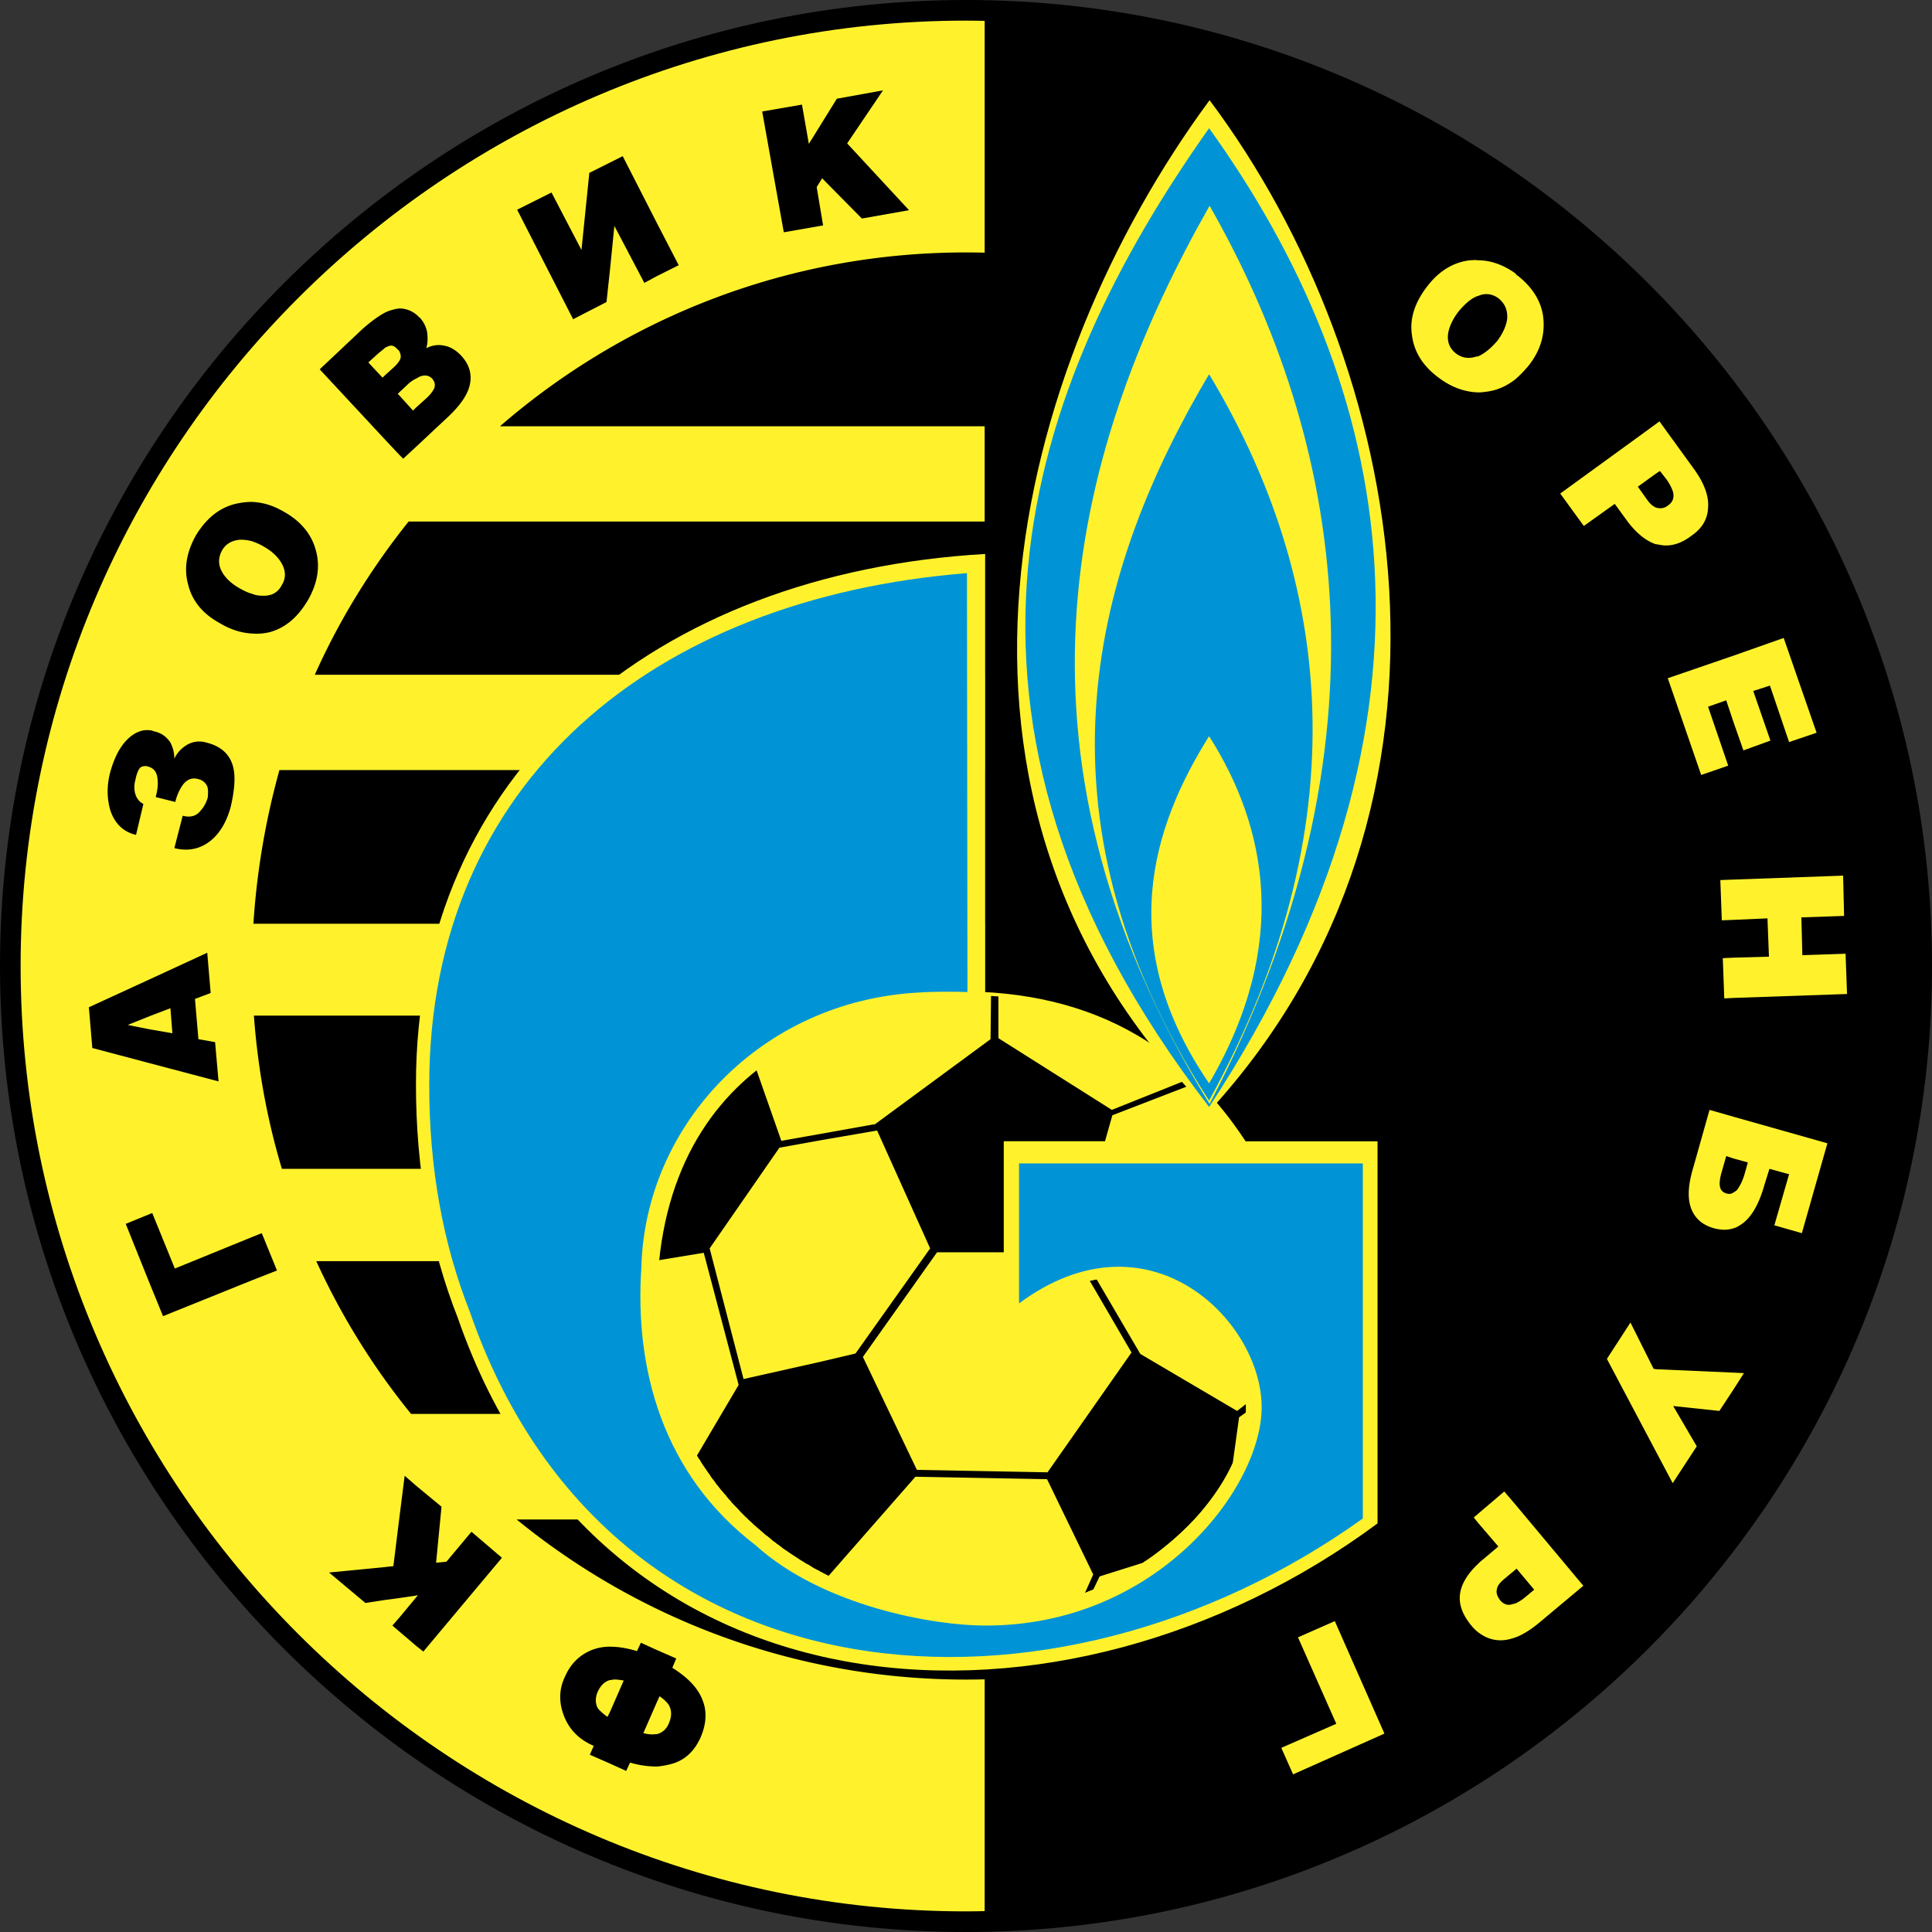 <svg xmlns="http://www.w3.org/2000/svg" width="2500" height="2500" viewBox="0 0 213.401 213.401"><rect x="0" y="0" width="213.401" height="213.401" fill="#333333" stroke="none"/><path d="M106.701 213.401c58.747 0 106.701-47.953 106.701-106.701C213.401 47.953 165.448 0 106.701 0 47.953 0 0 47.953 0 106.701c0 58.748 47.953 106.7 106.701 106.7z"/><path d="M106.701 2.278C49.201 2.278 2.278 49.2 2.278 106.7s46.923 104.422 104.423 104.422c.689 0 1.375-.013 2.061-.027V2.304c-.686-.012-1.372-.026-2.061-.026z" fill="#fff22d"/><path d="M185.411 102.036c-.38-5.858-1.356-11.5-2.929-16.979H30.866a83.407 83.407 0 0 0-2.875 16.979h157.42zM178.63 74.533c-2.712-6.075-6.239-11.771-10.361-16.925H45.132c-4.123 5.154-7.648 10.85-10.361 16.925H178.63zM158.125 47.085c-13.833-11.988-31.788-19.203-51.424-19.203-19.637 0-37.646 7.214-51.479 19.203h102.903zM182.265 129.104c1.627-5.424 2.658-11.066 3.091-16.924H28.044c.434 5.858 1.465 11.5 3.092 16.924h151.129zM167.998 156.173a78.32 78.32 0 0 0 10.47-16.871H34.934a78.316 78.316 0 0 0 10.469 16.871h122.595zM106.701 185.52c18.769 0 36.073-6.618 49.634-17.684H57.066c13.561 11.065 30.866 17.684 49.635 17.684z"/><path d="M139.084 128.508c-8.57-14.917-21.264-19.691-36.073-18.932-2.062 0-4.123.434-5.967.759-16.165 2.767-24.628 15.297-26.038 27.232l-.163 2.44c-.759 11.174 2.333 22.783 12.585 30.648 7.54 6.835 19.908 8.896 25.279 8.896 19.094.108 30.811-15.351 30.648-24.302-.162-9.548-12.585-21.807-26.797-11.283v-15.459h26.526z" fill="#fff22d"/><path d="M136.644 155.847l-10.687-6.293-4.828-8.246c-.271.055-.542.109-.759.164l4.611 7.919-9.275 13.236-14.43-.271-5.967-12.476 8.191-11.554h7.377v-12.26h11.175l.813-2.875 8.571-3.31-.488-.542-8.137 3.254-12.531-7.919v-4.611l-.814-.054-.054 4.774-12.748 9.384-6.075 1.085-4.286.76-2.875-8.192c-.217.163-.379.271-.543.434-.054.055-.107.109-.162.109-.109.163-.271.271-.434.434-.054.054-.108.054-.163.108l-.488.488c-.054.054-.108.054-.108.108a3.517 3.517 0 0 1-.488.434c0 .055-.054.108-.108.163l-.488.487c0 .055-.054.109-.108.164-.163.163-.271.325-.434.488l-.108.108c-.163.163-.326.38-.434.543l-.163.163c-.109.163-.217.326-.38.488 0 .054-.054.108-.108.164-.109.217-.271.379-.38.596l-.163.163c-.108.163-.217.38-.325.543-.054.054-.109.108-.163.216-.108.164-.217.325-.325.543a1.113 1.113 0 0 0-.163.271l-.326.488c0 .108-.054.163-.108.216-.109.218-.217.434-.326.598-.054.108-.054.163-.108.271-.109.164-.217.38-.271.598-.055.054-.109.162-.163.216-.054.217-.163.38-.271.597 0 .107-.054.217-.108.326-.108.163-.163.379-.271.596a.415.415 0 0 1-.108.218c-.055.216-.163.434-.217.65a32.83 32.83 0 0 1-.163.325 3.08 3.08 0 0 1-.217.652c0 .054-.054.162-.054.271-.109.217-.163.434-.217.597-.055.163-.055.271-.109.434-.054.217-.108.433-.217.596 0 .109-.054.217-.054.326l-.163.651c-.054.163-.054.271-.108.435l-.163.651c0 .162-.054.271-.054.379-.054.216-.109.434-.109.65-.054.164-.054.325-.108.434-.055.271-.055.489-.109.705 0 .109-.055.271-.055.379-.054.218-.054.489-.107.706 0 .163-.055.271-.055.434 0 .271-.054.488-.054.76l4.936-.814 3.852 14.592-4.611 7.812c.108.217.217.38.38.542 0 .055.054.109.054.163l.325.489c.055.054.109.162.163.217l.326.488.108.109c.108.217.217.38.326.542.054.054.108.109.163.162l.326.489.162.162c.109.163.217.325.38.488l.108.108c.108.163.271.326.434.489 0 .054.055.108.109.163.108.163.271.325.38.434.054.054.108.163.163.217l.38.379.163.163c.163.163.271.325.434.488l.162.163.38.38a.418.418 0 0 1 .217.217c.109.107.271.216.38.325l.217.217c.108.108.271.217.434.379a.739.739 0 0 0 .217.163c.108.108.217.217.379.325.055.109.163.164.271.271.108.109.271.163.379.272.055.054.109.108.217.162.108.163.271.272.434.38.109.054.163.108.271.217.109.054.271.163.38.271.108.054.217.163.271.217.163.108.326.216.434.271.055.055.163.109.217.163l.489.326c.108.054.163.108.271.163.108.108.271.163.379.271.109.054.217.163.38.217.109.108.271.163.38.271.108.055.163.055.271.109l.488.325c.054.055.163.108.271.163.163.055.325.163.488.217 0 0 0 .055.054.055.054.053.163.053.217.107.163.109.325.163.488.271a.42.42 0 0 1 .217.108l9.602-10.958 14.538.271 5.099 10.523-.922 2.062c.325-.163.651-.271.922-.379l.706-1.465 4.828-1.519c.053-.054.108-.054.108-.108.217-.108.379-.217.542-.326 2.116-1.519 4.014-3.2 5.587-4.99 1.519-1.79 2.767-3.635 3.635-5.533l.706-5.099.759-.542v-.921l-.979.759zm-46.054-5.424l-8.462 1.898-3.743-14.429 7.703-11.12 4.502-.814 6.292-1.085 5.858 13.02-8.245 11.609-3.905.921z"/><path d="M152.158 168.269c-34.554 25.604-85.708 23.055-101.602-22.728-3.038-7.703-4.611-16.329-4.611-25.768 0-34.5 26.363-56.469 62.871-58.584v50.123c-15.786-1.248-36.996 6.4-36.236 34.229.163 17.25 15.84 32.546 36.181 32.546 17.468 0 33.253-16.273 27.774-27.719-3.038-6.292-14.049-15.894-25.658-2.387v-21.915h41.281v42.203z" fill="#fff22d"/><path d="M150.531 167.727c-34.011 24.356-83.212 21.645-98.618-22.783-2.983-7.54-4.502-15.894-4.502-25.061 0-33.523 24.735-53.811 59.398-56.578l.054 46.271c-1.464-.054-3.906-.054-5.37.054-17.467.922-30.27 14.701-30.649 30.377-.759 11.174 2.333 22.783 12.585 30.648 7.54 6.835 19.908 8.896 25.279 8.896 19.094.108 30.811-15.351 30.648-24.302-.162-9.548-12.585-21.807-26.797-11.283v-15.459h37.972v39.22z" fill="#0094d6"/><path d="M133.606 122.704c31.137-34.012 21.752-82.616 0-111.637-21.535 29.183-34.446 77.462 0 111.637z" fill="#fff22d"/><path d="M133.552 122.27c28.533-43.505 20.18-80.013 0-108.111-20.016 28.261-33.307 64.931 0 108.111z" fill="#0094d6"/><path d="M133.606 121.944c20.83-39.925 14.7-73.448 0-99.215-14.7 25.929-24.411 59.615 0 99.215z" fill="#fff22d"/><path d="M133.552 121.564c17.738-32.276 12.531-59.399 0-80.229-12.423 20.939-20.722 48.224 0 80.229z" fill="#0094d6"/><path d="M133.552 119.665c9.005-15.405 6.347-28.37 0-38.351-6.292 10.035-10.469 23.054 0 38.351z" fill="#fff22d"/><path d="M24.139 119.448l-.38-4.339-1.844-.325-.379-4.449 1.735-.651-.38-4.448-6.347 2.93-6.727 3.091.38 4.502 6.347 1.682 7.595 2.007zm-10.035-6.238l2.441-.977 2.279-.868.217 2.767-2.496-.434-2.441-.488zM27.828 136.644l-8.517 3.472-2.495-6.129-.272.108-2.657 1.085 2.657 6.617 1.465 3.58 9.819-3.959 2.766-1.085-1.681-4.123zM31.354 56.523c-1.193-.705-2.333-1.03-3.526-1.085-.542 0-1.03.055-1.573.163-1.898.38-3.417 1.573-4.61 3.526-1.031 1.845-1.356 3.635-.868 5.425.434 1.79 1.573 3.201 3.417 4.231 1.248.76 2.495 1.139 3.634 1.193.706.055 1.356 0 2.007-.163 1.736-.488 3.092-1.682 4.178-3.526 1.03-1.791 1.355-3.581.922-5.316-.435-1.844-1.628-3.363-3.581-4.448zm-.218 8.083c-.434.868-1.193 1.248-2.169 1.193-.38 0-.76-.054-1.14-.217-.434-.109-.868-.326-1.356-.597-.868-.489-1.519-1.085-1.898-1.736-.488-.813-.488-1.627-.054-2.441.434-.759 1.139-1.139 2.061-1.193.434 0 .814.054 1.248.163.434.163.868.325 1.302.596.976.542 1.681 1.248 2.061 2.007.38.761.38 1.52-.055 2.225zM15.026 92.217l.813-3.417c-.434-.217-.76-.597-.922-1.193a2.922 2.922 0 0 1 .054-1.519l.054-.271c.163-.597.326-.922.542-1.085.217-.108.488-.163.813-.055.054 0 .109.055.163.055.542.217.814.651.868 1.41.054.489 0 1.139-.217 1.898l2.17.543a5.417 5.417 0 0 1 .759-1.79c.434-.651 1.031-.922 1.681-.76.543.108.868.38 1.085.813.111.327.111.706.057 1.249a3.635 3.635 0 0 1-.542 1.139c-.271.379-.542.651-.759.759-.38.217-.868.271-1.465.109l-.922 3.58c1.519.379 2.875.108 4.068-.868 1.03-.869 1.735-2.116 2.169-3.744.434-1.898.542-3.417.217-4.502-.38-1.302-1.356-2.17-2.93-2.55a2.676 2.676 0 0 0-2.061.217c-.651.379-1.139.868-1.464 1.573 0-.705-.163-1.248-.434-1.79-.434-.651-1.031-1.084-1.845-1.248-.163-.054-.271-.109-.434-.109-.868-.108-1.735.272-2.495 1.031-.868.868-1.465 2.115-1.898 3.688-.38 1.519-.325 2.93.054 4.177.488 1.413 1.411 2.335 2.821 2.66zM95.201 24.139l5.207-.922-6.835-7.378 3.96-5.858-5.099.922-3.092 4.991-.759-4.34-4.395.76 2.387 13.344 4.34-.76-.705-4.23.597-.977zM44.101 50.231l.435.434 1.41-1.302 3.417-3.2c1.356-1.248 2.224-2.441 2.496-3.526.325-1.248 0-2.387-.977-3.417-.542-.543-1.139-.922-1.79-1.031-.705-.163-1.356-.054-2.006.271.162-.542.162-1.139.107-1.681a3.253 3.253 0 0 0-.813-1.682c-.163-.108-.271-.271-.434-.38a2.946 2.946 0 0 0-1.845-.65c-.271.054-.488.054-.759.163-.271.054-.542.163-.868.326-.705.38-1.519.976-2.441 1.79l-4.719 4.448 7.16 7.703 1.627 1.734zm1.845-8.408c.217-.108.38-.217.542-.271.543-.163.923-.054 1.248.271.271.326.38.651.217 1.085-.163.326-.434.705-.922 1.139l-1.085.977-.326.325-1.519-1.682-.162-.163.162-.163.868-.814c.325-.324.651-.541.977-.704zm-3.689-.108l-1.573-1.682 1.139-1.031c.271-.217.488-.379.651-.542.217-.163.434-.217.597-.271.271-.054.542.055.813.38.108.054.163.163.217.217.108.217.163.379.163.596 0 .163-.055.326-.163.489s-.271.379-.488.596l-1.139 1.031-.217.217zM74.262 184.217l.434-1.029-2.116-.923-1.79-.814-.434.923c-1.085-.326-2.061-.489-2.983-.489a5.59 5.59 0 0 0-1.899.326c-1.41.542-2.44 1.519-3.092 3.038-.65 1.356-.65 2.821-.108 4.231.597 1.573 1.682 2.658 3.309 3.363l-.434.976 2.224.977 1.79.813.434-.921c1.085.325 2.062.434 2.983.434a8.977 8.977 0 0 0 1.736-.326c1.41-.433 2.387-1.411 3.038-2.82.651-1.465.759-2.875.271-4.123-.488-1.357-1.627-2.551-3.363-3.636zm-6.889 4.883l-.271.542c-.543-.38-.868-.705-1.085-.977-.271-.542-.271-1.139 0-1.79.325-.705.759-1.139 1.356-1.302h.108c.326-.109.814-.054 1.411.054l-1.519 3.473zm6.509 1.248c-.271.65-.705 1.03-1.302 1.193h-.108c-.326.054-.813.054-1.411-.108l1.519-3.472.271-.597c.489.325.814.65 1.031.977.326.596.326 1.246 0 2.007zM66.993 33.361l.38-3.526.488-4.882 3.309 6.293 1.41-.76 2.387-1.194-2.387-4.61-3.797-7.432-1.41.705-2.278 1.14-.868 8.516-3.31-6.347-3.796 1.899 6.184 12.097zM49.309 172.5l-1.139.109.597-6.184-2.821-2.333-1.248-1.085-.597 4.72-.65 5.262-.977.108-6.13.596 4.015 3.364 2.115-.325 1.627-.217 1.845-.272.217-.054-.217.271-1.845 2.225-.759.867.759.652 1.845 1.572.813.651 8.68-10.361-3.363-2.874z"/><g fill="#fff22d"><path d="M187.906 85.599l2.984-1.03-2.224-6.51 2.006-.705.814 2.441 1.085 3.092 2.983-1.085-1.898-5.479 1.844-.596 2.116 6.238 3.038-1.03-3.634-10.47-5.534 1.952-7.269 2.496zM190.021 97.208l.163 4.448 1.302-.054 3.743-.163.163 4.231-3.906.109-1.193.054.163 4.448 1.03-.054 12.531-.434-.163-4.448-4.773.162-.109-4.176 4.719-.163-.108-4.449-12.097.434zM143.37 180.854l4.232 9.547-6.076 2.659 1.302 2.928 10.089-4.502-5.478-12.422zM163.984 43.288c1.247-.109 2.386-.597 3.417-1.411.488-.434.977-.922 1.465-1.519 1.193-1.519 1.735-3.146 1.627-4.937-.108-1.899-1.085-3.58-2.875-4.991a.422.422 0 0 1-.217-.217c-1.356-.977-2.766-1.464-4.177-1.464-.271-.055-.596 0-.867 0-1.79.217-3.363 1.139-4.665 2.821-1.411 1.79-2.007 3.634-1.736 5.424.217 1.79 1.139 3.363 2.875 4.665 1.411 1.085 2.875 1.627 4.394 1.682.216.001.487.001.759-.053zm-.922-3.906c-.814.272-1.573.163-2.224-.325-.76-.597-1.03-1.356-.868-2.333.163-.76.542-1.573 1.193-2.387.65-.759 1.302-1.356 2.007-1.627h.053c.814-.379 1.628-.271 2.333.271.705.597.976 1.302.922 2.224-.108.813-.488 1.627-1.085 2.441-.705.813-1.409 1.411-2.17 1.735a8.587 8.587 0 0 1-.161.001zM188.828 122.594l-1.79 6.347c-.542 1.791-.651 3.201-.326 4.286.38 1.248 1.248 2.062 2.604 2.441.813.217 1.519.217 2.17 0 .217-.054.434-.163.597-.271 1.247-.705 2.169-2.224 2.821-4.557l.542-1.736 2.169.597-1.627 5.641 3.038.868 2.821-9.926-10.361-2.93-2.658-.76zm4.232 5.805l-.38 1.355c-.217.706-.489 1.248-.813 1.682a1.647 1.647 0 0 1-.38.271c-.217.164-.488.218-.814.109-.379-.109-.651-.38-.706-.814-.053-.325 0-.814.163-1.41l.543-1.899.814.271 1.573.435zM182.861 151.236l-.217-.054-2.549-5.099-2.604 4.014 5.37 10.144 1.898 3.58 2.659-4.068-2.604-4.449 5.1.543 1.572-2.387 1.139-1.79-1.139-.054zM179.661 57.446c1.031 1.411 2.115 2.278 3.2 2.658.108 0 .271.054.38.054 1.139.271 2.387-.054 3.58-.977 1.193-.813 1.79-1.844 1.845-3.092.108-1.302-.434-2.712-1.519-4.231l-3.852-5.315-.434.325-10.523 7.648 2.604 3.581 3.417-2.441 1.302 1.79zm3.2-5.099l.488-.325.76.976c.379.542.597 1.031.705 1.411.108.596-.055 1.03-.488 1.356-.434.379-.868.434-1.302.325-.055 0-.108 0-.163-.054-.271-.108-.596-.38-.868-.759l-1.084-1.519 1.952-1.411zM166.153 164.743l-2.93 2.496-.433.38.433.542 2.279 2.658-1.735 1.464c-.217.163-.38.326-.543.489-1.139 1.084-1.79 2.17-1.952 3.254-.163 1.193.271 2.333 1.248 3.526.217.271.434.488.705.705.761.597 1.574.923 2.551.923.487 0 1.029-.109 1.626-.326.76-.271 1.627-.813 2.496-1.519l4.991-4.177-7.486-8.951-1.25-1.464zm1.357 8.516l1.953 2.333-.976.813c-.38.326-.76.542-1.085.705-.108 0-.163.055-.271.055-.542.217-1.031.053-1.411-.38-.326-.434-.488-.814-.379-1.248.053-.379.325-.706.759-1.085l1.302-1.084.108-.109z"/></g></svg>